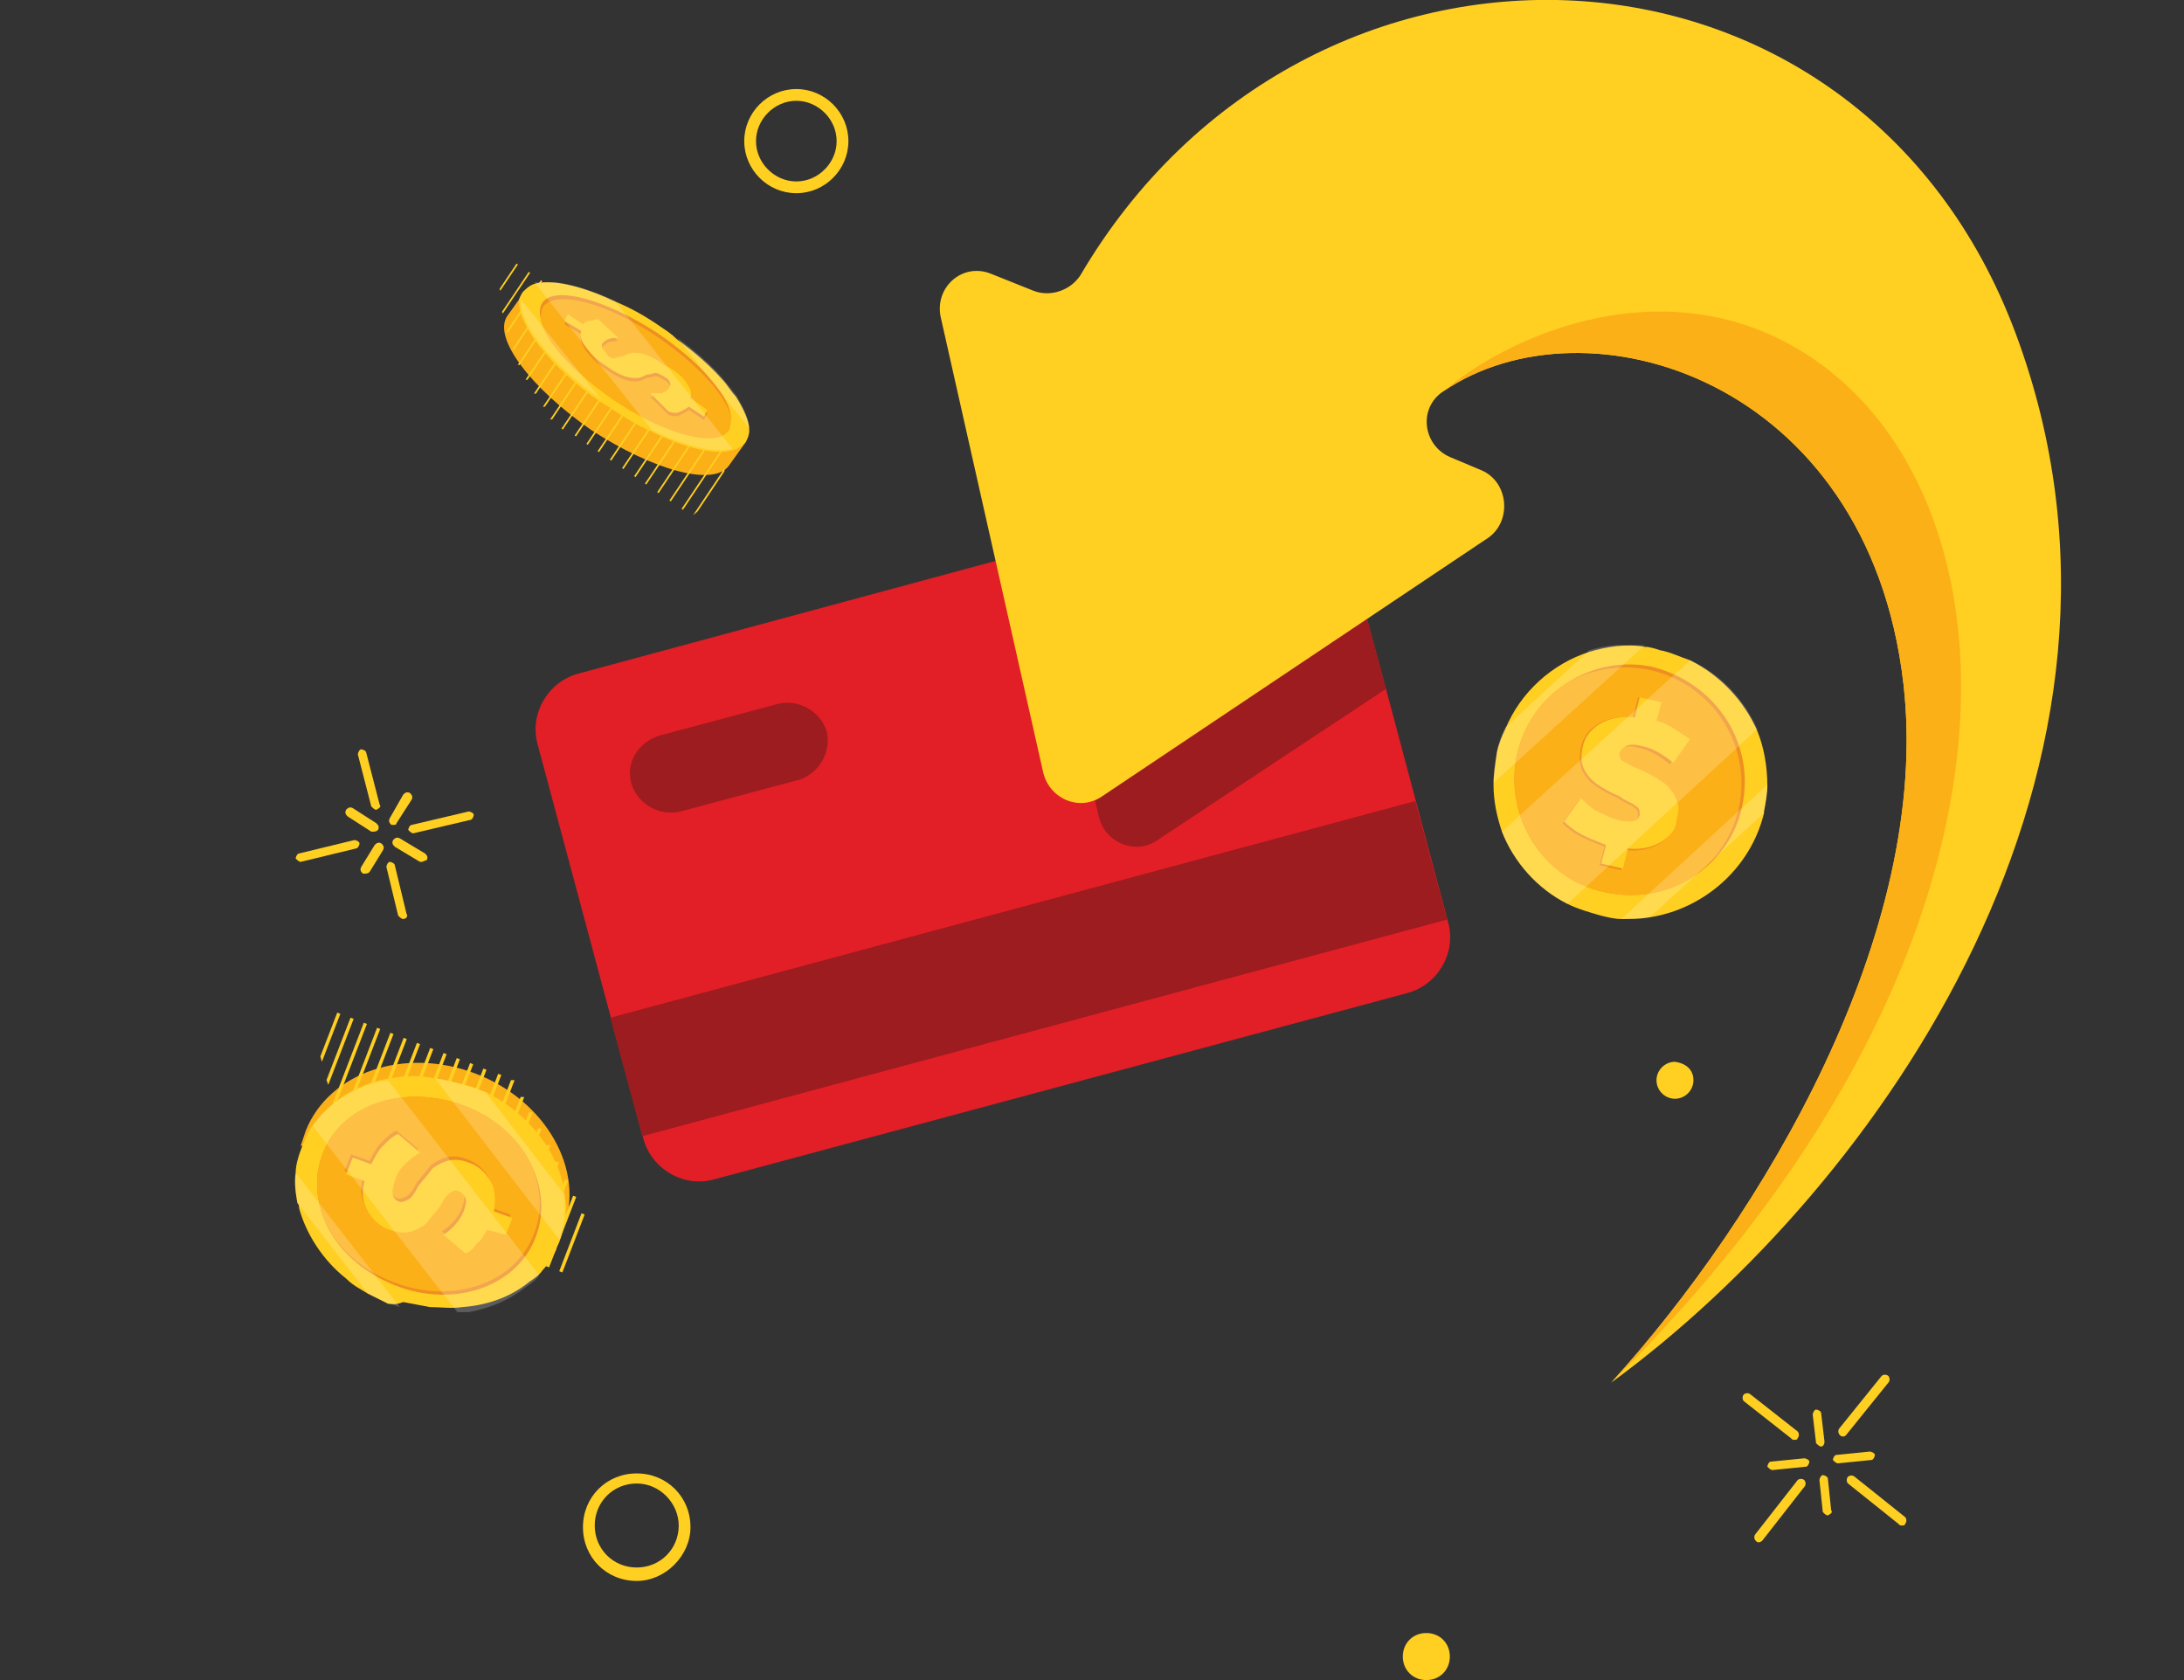 <?xml version="1.0" encoding="utf-8"?>
<!-- Generator: Adobe Illustrator 21.1.0, SVG Export Plug-In . SVG Version: 6.00 Build 0)  -->
<svg version="1.1" id="Layer_1" xmlns="http://www.w3.org/2000/svg" xmlns:xlink="http://www.w3.org/1999/xlink" x="0px" y="0px"
	 viewBox="0 0 130 100" style="enable-background:new 0 0 130 100;" xml:space="preserve">
<rect x="0" y="0" width="130" height="100" fill="#333333" stroke="none"/>
<style type="text/css">
	.st0{clip-path:url(#SVGID_2_);}
	.st1{clip-path:url(#SVGID_4_);fill:#E21E26;}
	.st2{clip-path:url(#SVGID_4_);fill:#9C1C1F;}
	.st3{clip-path:url(#SVGID_4_);fill:#FFCF22;}
	.st4{clip-path:url(#SVGID_4_);fill:#EF8F21;}
	.st5{clip-path:url(#SVGID_4_);fill:#FCB017;}
	.st6{opacity:0.2;clip-path:url(#SVGID_4_);}
	.st7{clip-path:url(#SVGID_6_);fill:#FFFFFF;}
	.st8{clip-path:url(#SVGID_8_);fill:#FFCF22;}
	.st9{clip-path:url(#SVGID_10_);fill:#FFCF22;}
	.st10{clip-path:url(#SVGID_10_);fill:#EF8F21;}
	.st11{clip-path:url(#SVGID_10_);fill:#FCB017;}
	.st12{opacity:0.2;clip-path:url(#SVGID_10_);}
	.st13{clip-path:url(#SVGID_12_);fill:#FFFFFF;}
	.st14{clip-path:url(#SVGID_14_);fill:#FFCF22;}
	.st15{clip-path:url(#SVGID_16_);fill:#FFCF22;}
	.st16{clip-path:url(#SVGID_16_);fill:#EF8F21;}
	.st17{clip-path:url(#SVGID_16_);fill:#FCB017;}
	.st18{opacity:0.2;clip-path:url(#SVGID_16_);}
	.st19{clip-path:url(#SVGID_18_);fill:#FFFFFF;}
	.st20{clip-path:url(#SVGID_16_);}
	.st21{fill:#FFCF22;}
</style>
<g>
	<defs>
		<rect id="SVGID_1_" x="7.3" width="115.4" height="100"/>
	</defs>
	<clipPath id="SVGID_2_">
		<use xlink:href="#SVGID_1_"  style="overflow:visible;"/>
	</clipPath>
	<g class="st0">
		<defs>
			<rect id="SVGID_3_" x="7.3" y="0" width="115.4" height="100"/>
		</defs>
		<clipPath id="SVGID_4_">
			<use xlink:href="#SVGID_3_"  style="overflow:visible;"/>
		</clipPath>
		<path class="st1" d="M83.8,59.1L42.5,70.2c-1.8,0.5-3.7-0.6-4.2-2.4L32,44.3c-0.5-1.8,0.6-3.7,2.4-4.2l27.4-7.4L75.7,29
			c1.8-0.5,3.7,0.6,4.2,2.4l2.6,9.6l3.7,13.9C86.7,56.7,85.6,58.6,83.8,59.1"/>
		<rect x="36.4" y="54" transform="matrix(0.966 -0.26 0.26 0.966 -12.875 17.876)" class="st2" width="49.6" height="7.3"/>
		<path class="st2" d="M39.2,43.8l7.1-1.9c1.2-0.3,2.5,0.4,2.9,1.6c0.3,1.2-0.4,2.5-1.6,2.9l-7.1,1.9c-1.2,0.3-2.5-0.4-2.9-1.6h0
			C37.2,45.4,38,44.2,39.2,43.8"/>
		<path class="st2" d="M82.5,41L68.9,50c-1.3,0.9-3.1,0.2-3.5-1.4l-3.6-15.9L75.7,29c1.8-0.5,3.7,0.6,4.2,2.4L82.5,41z"/>
		<path class="st3" d="M105,48.3c0,0,0,0.1,0,0.1c-0.8,3.3-3.6,5.7-6.8,6.2c-0.6,0.1-1.1,0.1-1.7,0.1c-0.4,0-0.8-0.1-1.2-0.2
			c-0.7-0.2-1.4-0.4-2-0.7c-1.8-0.9-3.2-2.5-3.9-4.3c-0.3-0.9-0.5-1.8-0.5-2.8c0-0.6,0.1-1.2,0.2-1.9c0.1-0.5,0.3-1,0.5-1.4
			c0.9-2.2,2.8-3.9,5-4.6c1-0.3,2.2-0.5,3.3-0.3c0.3,0,0.6,0.1,0.9,0.2c0.6,0.1,1.2,0.4,1.8,0.6c1.8,0.9,3.2,2.4,4,4.2
			c0.4,1,0.6,2.1,0.6,3.3C105.2,47.2,105.1,47.8,105,48.3"/>
		<path class="st4" d="M103.7,48c-0.4,1.9-1.6,3.4-3.1,4.3c-1.5,0.9-3.3,1.2-5.1,0.8c-3.7-0.8-6-4.5-5.2-8.2
			c0.4-1.8,1.5-3.3,2.9-4.2c1.5-1,3.4-1.4,5.2-1C102.2,40.7,104.5,44.3,103.7,48"/>
		<path class="st5" d="M103.5,48.1c-0.4,1.8-1.5,3.3-2.9,4.2c-1.5,0.9-3.3,1.2-5.1,0.8c-3.7-0.8-6-4.5-5.2-8.2
			c0.4-1.8,1.5-3.3,2.9-4.2c1.5-0.9,3.3-1.2,5.1-0.8C102,40.8,104.3,44.4,103.5,48.1"/>
		<path class="st4" d="M98.8,50.2c-0.5,0.3-1.2,0.5-2,0.4l-0.3,1.2l-1.3-0.3l0.3-1.1c-0.5-0.2-1-0.4-1.4-0.6
			c-0.4-0.2-0.8-0.5-1.1-0.8l1-1.4c0.3,0.3,0.6,0.6,1,0.8c0.4,0.2,0.8,0.4,1.2,0.5c0.8,0.2,1.2,0.1,1.3-0.3c0-0.2,0-0.4-0.2-0.5
			c-0.2-0.2-0.6-0.3-1-0.6c-0.5-0.2-1-0.5-1.3-0.7c-0.3-0.2-0.6-0.5-0.8-0.9C94,45.5,94,45,94.1,44.5c0.1-0.6,0.5-1.1,1-1.4
			c0.5-0.3,1.2-0.5,2.1-0.4l0.3-1.2l1.3,0.3L98.4,43c0.4,0.1,0.8,0.3,1.1,0.5c0.3,0.2,0.6,0.4,0.9,0.6l-1,1.4
			c-0.6-0.5-1.3-0.9-1.9-1c-0.4-0.1-0.7-0.1-0.9,0c-0.2,0.1-0.3,0.2-0.4,0.4c0,0.2,0,0.4,0.2,0.5c0.2,0.1,0.5,0.3,1,0.5
			c0.5,0.2,1,0.5,1.3,0.7c0.3,0.2,0.6,0.5,0.8,0.9c0.2,0.4,0.3,0.8,0.1,1.3C99.6,49.4,99.3,49.9,98.8,50.2"/>
		<path class="st3" d="M98.9,50.1c-0.5,0.3-1.2,0.5-2,0.4l-0.3,1.2l-1.3-0.3l0.3-1.1c-0.5-0.2-1-0.4-1.4-0.6
			c-0.4-0.2-0.8-0.5-1.1-0.8l1-1.4c0.3,0.3,0.6,0.6,1,0.8c0.4,0.2,0.8,0.4,1.2,0.5c0.8,0.2,1.2,0.1,1.3-0.3c0-0.2,0-0.4-0.2-0.5
			c-0.2-0.2-0.6-0.3-1-0.6c-0.5-0.2-1-0.5-1.3-0.7c-0.3-0.2-0.6-0.5-0.8-0.9c-0.2-0.4-0.2-0.8-0.1-1.3c0.1-0.6,0.5-1.1,1-1.4
			c0.5-0.3,1.2-0.5,2.1-0.4l0.3-1.2l1.3,0.3l-0.3,1.1c0.4,0.1,0.8,0.3,1.1,0.5c0.3,0.2,0.6,0.4,0.9,0.6l-1,1.4
			c-0.6-0.5-1.3-0.9-1.9-1c-0.4-0.1-0.7-0.1-0.9,0c-0.2,0.1-0.3,0.2-0.4,0.4c0,0.2,0,0.4,0.2,0.5c0.2,0.1,0.5,0.3,1,0.5
			c0.5,0.2,1,0.5,1.3,0.7c0.3,0.2,0.6,0.5,0.8,0.9c0.2,0.4,0.3,0.8,0.1,1.3C99.8,49.3,99.5,49.7,98.9,50.1"/>
		<g class="st6">
			<g>
				<defs>
					<rect id="SVGID_5_" x="88.9" y="38.4" width="16.3" height="16.3"/>
				</defs>
				<clipPath id="SVGID_6_">
					<use xlink:href="#SVGID_5_"  style="overflow:visible;"/>
				</clipPath>
				<path class="st7" d="M104.6,43.4L93.3,53.8c-1.8-0.9-3.2-2.5-3.9-4.3l11.2-10.2C102.4,40.1,103.8,41.6,104.6,43.4"/>
				<path class="st7" d="M105,48.3c0,0,0,0.1,0,0.1l-6.8,6.2c-0.6,0.1-1.1,0.1-1.7,0.1l8.7-8C105.2,47.2,105.1,47.8,105,48.3"/>
				<path class="st7" d="M97.9,38.4l-9,8.2c0-0.6,0.1-1.2,0.2-1.9c0.1-0.5,0.3-1,0.5-1.4l5-4.6C95.6,38.4,96.7,38.3,97.9,38.4"/>
			</g>
		</g>
		<path class="st5" d="M23.4,76.7c3.8,1.5,7.9,0.3,9.7-2.6l0.1,0l0.3-0.9c1.4-3.5-1-7.7-5.2-9.3c-4.2-1.6-8.7-0.1-10.1,3.4l-0.3,0.9
			l0.1,0C17.3,71.6,19.6,75.2,23.4,76.7"/>
	</g>
	<g class="st0">
		<defs>
			<path id="SVGID_7_" d="M18.3,67.4l-0.3,0.9l0.1,0c-0.7,3.3,1.6,6.9,5.4,8.4c3.8,1.5,7.9,0.3,9.7-2.6l0.1,0l0.3-0.9
				c1.4-3.5-1-7.7-5.2-9.3c-1.1-0.4-2.3-0.6-3.4-0.6C22,63.3,19.3,64.8,18.3,67.4"/>
		</defs>
		<clipPath id="SVGID_8_">
			<use xlink:href="#SVGID_7_"  style="overflow:visible;"/>
		</clipPath>
		
			<rect x="30.3" y="71.1" transform="matrix(0.359 -0.933 0.933 0.359 -43.926 78.41)" class="st8" width="9.6" height="0.2"/>
		
			<rect x="29.5" y="70.8" transform="matrix(0.359 -0.933 0.933 0.359 -44.149 77.471)" class="st8" width="9.6" height="0.2"/>
		<rect x="28.7" y="70.5" transform="matrix(0.36 -0.933 0.933 0.36 -44.375 76.505)" class="st8" width="9.6" height="0.2"/>
		
			<rect x="27.9" y="70.2" transform="matrix(0.359 -0.933 0.933 0.359 -44.596 75.593)" class="st8" width="9.6" height="0.2"/>
		
			<rect x="27.1" y="69.9" transform="matrix(0.359 -0.933 0.933 0.359 -44.82 74.654)" class="st8" width="9.6" height="0.2"/>
		
			<rect x="26.4" y="69.6" transform="matrix(0.359 -0.933 0.933 0.359 -45.044 73.715)" class="st8" width="9.6" height="0.2"/>
		
			<rect x="25.6" y="69.3" transform="matrix(0.359 -0.933 0.933 0.359 -45.267 72.776)" class="st8" width="9.6" height="0.2"/>
		<rect x="24.8" y="69" transform="matrix(0.36 -0.933 0.933 0.36 -45.491 71.826)" class="st8" width="9.6" height="0.2"/>
		<rect x="24" y="68.7" transform="matrix(0.359 -0.933 0.933 0.359 -45.714 70.898)" class="st8" width="9.6" height="0.2"/>
		
			<rect x="23.2" y="68.4" transform="matrix(0.359 -0.933 0.933 0.359 -45.938 69.959)" class="st8" width="9.6" height="0.2"/>
		<rect x="22.4" y="68" transform="matrix(0.359 -0.933 0.933 0.359 -46.161 69.046)" class="st8" width="9.6" height="0.2"/>
		
			<rect x="21.6" y="67.7" transform="matrix(0.359 -0.933 0.933 0.359 -46.385 68.081)" class="st8" width="9.6" height="0.2"/>
		
			<rect x="20.8" y="67.4" transform="matrix(0.359 -0.933 0.933 0.359 -46.609 67.142)" class="st8" width="9.6" height="0.2"/>
		<rect x="20" y="67.1" transform="matrix(0.359 -0.933 0.933 0.359 -46.832 66.203)" class="st8" width="9.6" height="0.2"/>
		
			<rect x="19.2" y="66.8" transform="matrix(0.359 -0.933 0.933 0.359 -47.056 65.264)" class="st8" width="9.6" height="0.2"/>
		
			<rect x="18.4" y="66.5" transform="matrix(0.359 -0.933 0.933 0.359 -47.279 64.325)" class="st8" width="9.6" height="0.2"/>
		
			<rect x="17.6" y="66.2" transform="matrix(0.359 -0.933 0.933 0.359 -47.503 63.386)" class="st8" width="9.6" height="0.2"/>
		
			<rect x="16.8" y="65.9" transform="matrix(0.359 -0.933 0.933 0.359 -47.726 62.447)" class="st8" width="9.6" height="0.2"/>
		<rect x="16" y="65.6" transform="matrix(0.359 -0.933 0.933 0.359 -47.95 61.508)" class="st8" width="9.6" height="0.2"/>
		
			<rect x="15.2" y="65.3" transform="matrix(0.359 -0.933 0.933 0.359 -48.173 60.569)" class="st8" width="9.6" height="0.2"/>
		<rect x="14.4" y="65" transform="matrix(0.359 -0.933 0.933 0.359 -48.397 59.63)" class="st8" width="9.6" height="0.2"/>
		
			<rect x="13.6" y="64.7" transform="matrix(0.359 -0.933 0.933 0.359 -48.621 58.691)" class="st8" width="9.6" height="0.2"/>
	</g>
	<g class="st0">
		<defs>
			<rect id="SVGID_9_" x="7.3" y="0" width="115.4" height="100"/>
		</defs>
		<clipPath id="SVGID_10_">
			<use xlink:href="#SVGID_9_"  style="overflow:visible;"/>
		</clipPath>
		<path class="st9" d="M23.1,77.6c-0.4-0.2-0.8-0.4-1.2-0.6c-0.5-0.3-0.9-0.5-1.3-0.9c-1.4-1.1-2.4-2.7-2.8-4.2c0-0.1,0-0.2-0.1-0.3
			c-0.1-0.6-0.2-1.2-0.1-1.8c0-0.5,0.2-1.1,0.4-1.6c0.1-0.2,0.2-0.5,0.3-0.7c0.1-0.2,0.2-0.4,0.4-0.6c1-1.4,2.6-2.4,4.4-2.7
			c0,0,0,0,0.1,0c0.9-0.2,1.8-0.2,2.7,0l0.1,0c0.7,0.1,1.4,0.3,2.1,0.5c0.3,0.1,0.5,0.2,0.8,0.3c0.1,0,0.1,0.1,0.2,0.1
			c2.5,1.3,4.2,3.6,4.5,5.9c0,0.3,0.1,0.5,0.1,0.8c0,0.6-0.1,1.2-0.3,1.8c0,0.1-0.1,0.2-0.1,0.3c-0.1,0.2-0.2,0.4-0.2,0.5
			c-0.2,0.4-0.5,0.9-0.8,1.2c-0.2,0.3-0.5,0.5-0.8,0.7c-1.1,0.9-2.5,1.4-4,1.5c-0.6,0.1-1.3,0-1.9,0c-0.5-0.1-1.1-0.2-1.6-0.3
			C23.5,77.7,23.3,77.6,23.1,77.6"/>
		<path class="st10" d="M23.5,76.5c-2-0.8-3.5-2.2-4.2-3.9c-0.5-1.3-0.6-2.6-0.1-3.9c1.1-3,4.9-4.2,8.4-2.9c1.9,0.7,3.4,2.1,4.1,3.7
			c0.6,1.3,0.7,2.8,0.2,4.1C30.8,76.6,27,77.9,23.5,76.5"/>
		<path class="st11" d="M23.4,76.3c-1.9-0.7-3.4-2.1-4.1-3.7c-0.5-1.3-0.6-2.6-0.1-3.9c1.1-3,4.9-4.2,8.4-2.9
			c1.9,0.7,3.4,2.1,4.1,3.7c0.5,1.3,0.6,2.6,0.1,3.9C30.7,76.4,26.9,77.7,23.4,76.3"/>
		<path class="st10" d="M21.8,71.9c-0.3-0.5-0.4-1.1-0.2-1.8l-1.1-0.4l0.4-1l1.1,0.4c0.2-0.4,0.4-0.8,0.7-1.1
			c0.3-0.3,0.6-0.6,0.9-0.7l1.3,1.1c-0.3,0.2-0.6,0.4-0.9,0.7c-0.3,0.3-0.5,0.6-0.6,1c-0.2,0.6-0.2,1,0.2,1.2c0.2,0.1,0.4,0,0.6-0.1
			c0.2-0.1,0.4-0.4,0.6-0.8c0.3-0.4,0.6-0.7,0.8-1c0.2-0.2,0.6-0.4,0.9-0.5c0.4-0.1,0.8-0.1,1.3,0.1c0.6,0.2,1,0.6,1.3,1.1
			c0.3,0.5,0.3,1.1,0.2,1.8l1.1,0.4l-0.4,1L28.9,73c-0.2,0.3-0.3,0.6-0.6,0.8c-0.2,0.3-0.4,0.5-0.7,0.6l-1.3-1.1
			c0.6-0.4,1-0.9,1.2-1.4c0.1-0.3,0.2-0.6,0.1-0.8c-0.1-0.2-0.2-0.3-0.4-0.4c-0.2-0.1-0.4,0-0.5,0.1c-0.2,0.1-0.4,0.4-0.6,0.8
			c-0.3,0.4-0.6,0.7-0.8,1c-0.2,0.2-0.6,0.4-0.9,0.5c-0.4,0.1-0.8,0.1-1.3-0.1C22.5,72.8,22.1,72.4,21.8,71.9"/>
		<path class="st9" d="M21.9,72.1c-0.3-0.5-0.4-1.1-0.2-1.8l-1.1-0.4l0.4-1l1.1,0.4c0.2-0.4,0.4-0.8,0.7-1.1
			c0.3-0.3,0.6-0.6,0.9-0.7l1.3,1.1c-0.3,0.2-0.6,0.4-0.9,0.7c-0.3,0.3-0.5,0.6-0.6,1c-0.2,0.6-0.2,1,0.2,1.2c0.2,0.1,0.4,0,0.6-0.1
			c0.2-0.1,0.4-0.4,0.6-0.8c0.3-0.4,0.6-0.7,0.8-1c0.2-0.2,0.6-0.4,0.9-0.5c0.4-0.1,0.8-0.1,1.3,0.1c0.6,0.2,1,0.6,1.3,1.1
			c0.3,0.5,0.3,1.1,0.2,1.8l1.1,0.4l-0.4,1L29,73.2c-0.2,0.3-0.3,0.6-0.6,0.8c-0.2,0.3-0.4,0.5-0.7,0.6l-1.3-1.1
			c0.6-0.4,1-0.9,1.2-1.4c0.1-0.3,0.2-0.6,0.1-0.8c-0.1-0.2-0.2-0.3-0.4-0.4c-0.2-0.1-0.4,0-0.5,0.1c-0.2,0.1-0.4,0.4-0.6,0.8
			c-0.3,0.4-0.6,0.7-0.8,1c-0.2,0.2-0.6,0.4-0.9,0.5c-0.4,0.1-0.8,0.1-1.3-0.1C22.6,73,22.2,72.6,21.9,72.1"/>
		<g class="st12">
			<g>
				<defs>
					<rect id="SVGID_11_" x="17.6" y="64.2" width="16" height="13.9"/>
				</defs>
				<clipPath id="SVGID_12_">
					<use xlink:href="#SVGID_11_"  style="overflow:visible;"/>
				</clipPath>
				<path class="st13" d="M27.3,78.2L18.6,67c1-1.4,2.6-2.4,4.4-2.7c0,0,0,0,0.1,0l9,11.6c-0.2,0.3-0.5,0.5-0.8,0.7
					C30.2,77.5,28.8,78,27.3,78.2"/>
				<path class="st13" d="M23.1,77.6c-0.4-0.2-0.8-0.4-1.2-0.6l-4.2-5.4c-0.1-0.6-0.2-1.2-0.1-1.8l6.2,8
					C23.5,77.7,23.3,77.6,23.1,77.6"/>
				<path class="st13" d="M33.3,73.8l-7.4-9.6l0.1,0c0.7,0.1,1.4,0.3,2.1,0.5c0.3,0.1,0.5,0.2,0.8,0.3l4.7,6.1
					c0,0.3,0.1,0.5,0.1,0.8C33.6,72.6,33.5,73.2,33.3,73.8"/>
			</g>
		</g>
		<path class="st11" d="M38.4,20.9c-2.1-1.4-4.2-2.3-5.8-2.6l-1.4-0.9l-1,1.4c-0.9,1.3,1.4,4.3,5,6.8c3.7,2.4,7.3,3.4,8.2,2.1l1-1.4
			L43,25.3C42.2,23.9,40.5,22.3,38.4,20.9"/>
	</g>
	<g class="st0">
		<defs>
			<path id="SVGID_13_" d="M30.2,18.8c-0.9,1.3,1.4,4.3,5,6.8c3.7,2.4,7.3,3.4,8.2,2.1l1-1.4L43,25.3c-0.8-1.4-2.5-3-4.6-4.4
				c-2.1-1.4-4.2-2.3-5.8-2.6l-1.4-0.9L30.2,18.8z"/>
		</defs>
		<clipPath id="SVGID_14_">
			<use xlink:href="#SVGID_13_"  style="overflow:visible;"/>
		</clipPath>
		
			<rect x="25.7" y="18.4" transform="matrix(0.557 -0.831 0.831 0.557 -2.535 32.28)" class="st14" width="6.6" height="0.1"/>
		
			<rect x="26.4" y="18.9" transform="matrix(0.557 -0.831 0.831 0.557 -2.616 33.079)" class="st14" width="6.6" height="0.1"/>
		
			<rect x="27.1" y="19.4" transform="matrix(0.557 -0.831 0.831 0.557 -2.696 33.878)" class="st14" width="6.6" height="0.1"/>
		
			<rect x="27.8" y="19.9" transform="matrix(0.557 -0.831 0.831 0.557 -2.776 34.677)" class="st14" width="6.6" height="0.1"/>
		
			<rect x="28.5" y="20.3" transform="matrix(0.557 -0.831 0.831 0.557 -2.857 35.476)" class="st14" width="6.6" height="0.1"/>
		
			<rect x="29.2" y="20.8" transform="matrix(0.557 -0.831 0.831 0.557 -2.937 36.275)" class="st14" width="6.6" height="0.1"/>
		
			<rect x="29.9" y="21.3" transform="matrix(0.557 -0.831 0.831 0.557 -3.017 37.074)" class="st14" width="6.6" height="0.1"/>
		
			<rect x="30.6" y="21.8" transform="matrix(0.557 -0.831 0.831 0.557 -3.097 37.873)" class="st14" width="6.6" height="0.1"/>
		
			<rect x="31.3" y="22.2" transform="matrix(0.557 -0.831 0.831 0.557 -3.178 38.672)" class="st14" width="6.6" height="0.1"/>
		<rect x="32" y="22.7" transform="matrix(0.557 -0.831 0.831 0.557 -3.264 39.457)" class="st14" width="6.6" height="0.1"/>
		<rect x="32.8" y="23.2" transform="matrix(0.557 -0.831 0.831 0.557 -3.345 40.255)" class="st14" width="6.6" height="0.1"/>
		
			<rect x="33.5" y="23.7" transform="matrix(0.556 -0.831 0.831 0.556 -3.414 41.079)" class="st14" width="6.6" height="0.1"/>
		<rect x="34.2" y="24.1" transform="matrix(0.557 -0.831 0.831 0.557 -3.505 41.853)" class="st14" width="6.6" height="0.1"/>
		
			<rect x="34.9" y="24.6" transform="matrix(0.557 -0.831 0.831 0.557 -3.581 42.662)" class="st14" width="6.6" height="0.1"/>
		
			<rect x="35.6" y="25.1" transform="matrix(0.557 -0.831 0.831 0.557 -3.659 43.466)" class="st14" width="6.6" height="0.1"/>
		<rect x="36.3" y="25.6" transform="matrix(0.557 -0.831 0.831 0.557 -3.747 44.249)" class="st14" width="6.6" height="0.1"/>
		<rect x="37" y="26" transform="matrix(0.557 -0.831 0.831 0.557 -3.827 45.047)" class="st14" width="6.6" height="0.1"/>
		
			<rect x="37.7" y="26.5" transform="matrix(0.557 -0.831 0.831 0.557 -3.9 45.863)" class="st14" width="6.6" height="0.1"/>
		<rect x="38.4" y="27" transform="matrix(0.557 -0.831 0.831 0.557 -3.981 46.662)" class="st14" width="6.6" height="0.1"/>
		
			<rect x="39.1" y="27.5" transform="matrix(0.557 -0.831 0.831 0.557 -4.061 47.461)" class="st14" width="6.6" height="0.1"/>
		
			<rect x="39.8" y="27.9" transform="matrix(0.557 -0.831 0.831 0.557 -4.141 48.26)" class="st14" width="6.6" height="0.1"/>
		
			<rect x="40.5" y="28.4" transform="matrix(0.557 -0.831 0.831 0.557 -4.221 49.059)" class="st14" width="6.6" height="0.1"/>
	</g>
	<g class="st0">
		<defs>
			<rect id="SVGID_15_" x="7.3" y="0" width="115.4" height="100"/>
		</defs>
		<clipPath id="SVGID_16_">
			<use xlink:href="#SVGID_15_"  style="overflow:visible;"/>
		</clipPath>
		<path class="st15" d="M39.4,19.5c0.3,0.2,0.6,0.4,0.9,0.7c1.1,0.8,2,1.6,2.7,2.4c0.3,0.3,0.5,0.7,0.8,1c0.5,0.8,0.8,1.5,0.8,2
			c0,0.3-0.1,0.5-0.2,0.7c-0.2,0.2-0.4,0.4-0.8,0.5c-1,0.3-2.8-0.1-4.8-1.1c-0.9-0.4-1.7-0.9-2.6-1.5c-0.2-0.1-0.3-0.2-0.5-0.3
			c-3-2.1-4.9-4.6-4.8-6c0-0.2,0.1-0.3,0.2-0.5c0.2-0.2,0.4-0.4,0.7-0.5c1-0.3,2.8,0.1,4.7,1C37.5,18.3,38.4,18.8,39.4,19.5"/>
		<path class="st16" d="M39.1,19.8c2.5,1.7,4.2,3.6,4.4,4.9c0,0,0,0,0,0c0,0.3,0,0.6-0.1,0.8c-0.7,1.1-3.8,0.3-6.9-1.8
			c-2.3-1.6-4-3.4-4.3-4.7c0,0,0,0,0,0c-0.1-0.4-0.1-0.7,0.1-1C33,17,36,17.8,39.1,19.8"/>
		<path class="st17" d="M39.2,20.1c2.3,1.6,4,3.4,4.3,4.7c0,0,0,0,0,0c0,0.3,0,0.6-0.1,0.8c-0.7,1.1-3.8,0.3-6.9-1.8
			c-2.3-1.6-4-3.4-4.3-4.7c0,0,0,0,0,0c0-0.3,0-0.6,0.1-0.8C33,17.2,36.1,18,39.2,20.1"/>
		<path class="st16" d="M40.8,22.9c0.3,0.4,0.4,0.7,0.3,1l1,0.7l-0.2,0.4l-0.9-0.6c-0.1,0.1-0.3,0.2-0.5,0.3c-0.2,0.1-0.4,0.1-0.7,0
			l-1.1-1.1c0.2,0,0.5,0,0.7,0c0.2-0.1,0.3-0.1,0.4-0.3c0.2-0.2,0.1-0.5-0.3-0.7c-0.2-0.1-0.3-0.2-0.5-0.2c-0.1,0-0.3,0.1-0.5,0.1
			c-0.2,0.1-0.4,0.2-0.6,0.2c-0.2,0-0.4,0-0.7-0.1c-0.3-0.1-0.7-0.3-1.1-0.6c-0.5-0.3-0.9-0.7-1.2-1.1c-0.3-0.4-0.4-0.7-0.3-1
			l-1-0.6l0.2-0.4l0.9,0.6c0.1-0.1,0.2-0.2,0.4-0.2c0.2,0,0.3-0.1,0.5-0.1l1.2,1.1c-0.5,0-0.7,0.1-0.9,0.3c-0.1,0.1-0.1,0.2,0,0.4
			c0.1,0.1,0.2,0.2,0.3,0.4c0.2,0.1,0.3,0.2,0.4,0.1c0.1,0,0.3-0.1,0.5-0.1c0.2-0.1,0.4-0.2,0.6-0.2c0.2,0,0.4,0,0.7,0.1
			c0.3,0.1,0.7,0.3,1.1,0.6C40.2,22.2,40.5,22.6,40.8,22.9"/>
		<path class="st15" d="M40.8,22.7c0.3,0.4,0.4,0.7,0.3,1l1,0.7l-0.2,0.4l-0.9-0.6c-0.1,0.1-0.3,0.2-0.5,0.3c-0.2,0.1-0.4,0.1-0.7,0
			l-1.1-1.1c0.2,0,0.5,0,0.7,0c0.2-0.1,0.3-0.1,0.4-0.3c0.2-0.2,0.1-0.5-0.3-0.7c-0.2-0.1-0.3-0.2-0.5-0.2c-0.1,0-0.3,0.1-0.5,0.1
			c-0.2,0.1-0.4,0.2-0.6,0.2c-0.2,0-0.4,0-0.7-0.1c-0.3-0.1-0.7-0.3-1.1-0.6c-0.5-0.3-0.9-0.7-1.2-1.1c-0.3-0.4-0.4-0.7-0.3-1
			l-1-0.6l0.2-0.4l0.9,0.6c0.1-0.1,0.2-0.2,0.4-0.2c0.2,0,0.3-0.1,0.5-0.1l1.2,1.1c-0.5,0-0.7,0.1-0.9,0.3c-0.1,0.1-0.1,0.2,0,0.4
			c0.1,0.1,0.2,0.2,0.3,0.4c0.2,0.1,0.3,0.2,0.4,0.1c0.1,0,0.3-0.1,0.5-0.1c0.2-0.1,0.4-0.2,0.6-0.2c0.2,0,0.4,0,0.7,0.1
			c0.3,0.1,0.7,0.3,1.1,0.6C40.1,22,40.5,22.3,40.8,22.7"/>
		<g class="st18">
			<g>
				<defs>
					<rect id="SVGID_17_" x="31" y="16.8" width="13.6" height="10"/>
				</defs>
				<clipPath id="SVGID_18_">
					<use xlink:href="#SVGID_17_"  style="overflow:visible;"/>
				</clipPath>
				<path class="st19" d="M36.6,17.9l7,8.8c-1,0.3-2.8-0.1-4.8-1.1l-7-8.8C32.9,16.6,34.6,17,36.6,17.9"/>
				<path class="st19" d="M40.3,20.1c1.1,0.8,2,1.6,2.7,2.4l0.8,1c0.5,0.8,0.8,1.5,0.8,2L40.3,20.1z"/>
				<path class="st19" d="M31,17.8l4.8,6C32.8,21.7,30.8,19.2,31,17.8"/>
			</g>
		</g>
		<path class="st15" d="M95.9,82.3c9-9.9,19.1-26.8,17.4-41.6c-2.1-18.2-18.9-23.2-27.4-17.4c-1.5,1-1.2,3.2,0.4,3.9l1.9,0.8
			c1.6,0.7,1.8,3,0.4,4l-23,15.4c-1.3,0.9-3.1,0.2-3.5-1.4L56,18.9c-0.4-1.8,1.3-3.3,3-2.6l2.5,1c1,0.4,2.2,0,2.8-0.9
			C77.8-6.6,110.6-5.4,120,19.9C129.5,45.5,111.9,70.6,95.9,82.3"/>
		<path class="st17" d="M95.9,82.3c9-9.9,19.1-26.8,17.4-41.6c-2.1-18.2-18.9-23.2-27.4-17.4c3.8-3.2,11.4-6.5,18.7-3.7
			C120.3,25.7,124,54.6,95.9,82.3"/>
		<path class="st15" d="M100.8,64.3c0,0.6-0.5,1.1-1.1,1.1c-0.6,0-1.1-0.5-1.1-1.1c0-0.6,0.5-1.1,1.1-1.1
			C100.4,63.3,100.8,63.7,100.8,64.3"/>
		<g class="st20">
			<path class="st21" d="M37.9,94.1c-1.8,0-3.2-1.4-3.2-3.2c0-1.8,1.4-3.2,3.2-3.2s3.2,1.4,3.2,3.2C41.1,92.6,39.6,94.1,37.9,94.1z
				 M37.9,88.3c-1.4,0-2.5,1.1-2.5,2.5c0,1.4,1.1,2.5,2.5,2.5c1.4,0,2.5-1.1,2.5-2.5C40.4,89.5,39.3,88.3,37.9,88.3z"/>
		</g>
		<path class="st15" d="M86.3,98.6c0,0.8-0.6,1.4-1.4,1.4c-0.8,0-1.4-0.6-1.4-1.4c0-0.8,0.6-1.4,1.4-1.4
			C85.7,97.2,86.3,97.8,86.3,98.6"/>
		<g class="st20">
			<path class="st21" d="M47.4,11.5c-1.7,0-3.1-1.4-3.1-3.1s1.4-3.1,3.1-3.1c1.7,0,3.1,1.4,3.1,3.1S49.1,11.5,47.4,11.5z M47.4,6
				c-1.3,0-2.4,1.1-2.4,2.4c0,1.3,1.1,2.4,2.4,2.4c1.3,0,2.4-1.1,2.4-2.4C49.8,7.1,48.7,6,47.4,6z"/>
		</g>
		<g class="st20">
			<path class="st21" d="M17.9,51.3c-0.1,0-0.2-0.1-0.3-0.2c0-0.1,0.1-0.3,0.2-0.3l3.3-0.8c0.1,0,0.3,0.1,0.3,0.2
				c0,0.1-0.1,0.3-0.2,0.3L17.9,51.3C18,51.3,18,51.3,17.9,51.3z"/>
		</g>
		<g class="st20">
			<path class="st21" d="M24.6,49.6c-0.1,0-0.2-0.1-0.3-0.2c0-0.1,0.1-0.3,0.2-0.3l3.4-0.8c0.1,0,0.3,0.1,0.3,0.2
				c0,0.1-0.1,0.3-0.2,0.3L24.6,49.6C24.6,49.6,24.6,49.6,24.6,49.6z"/>
		</g>
		<g class="st20">
			<path class="st21" d="M24,54.7c-0.1,0-0.2-0.1-0.3-0.2L23,51.6c0-0.1,0.1-0.3,0.2-0.3c0.1,0,0.3,0.1,0.3,0.2l0.7,2.9
				C24.3,54.5,24.2,54.7,24,54.7C24.1,54.7,24.1,54.7,24,54.7z"/>
		</g>
		<g class="st20">
			<path class="st21" d="M22.4,48.2c-0.1,0-0.2-0.1-0.3-0.2l-0.8-3.1c0-0.1,0.1-0.3,0.2-0.3c0.1,0,0.3,0.1,0.3,0.2l0.8,3.1
				C22.7,48,22.6,48.1,22.4,48.2C22.4,48.2,22.4,48.2,22.4,48.2z"/>
		</g>
		<g class="st20">
			<path class="st21" d="M22.2,49.5c0,0-0.1,0-0.1,0l-1.4-0.9c-0.1-0.1-0.2-0.2-0.1-0.4c0.1-0.1,0.2-0.2,0.4-0.1l1.4,0.9
				c0.1,0.1,0.2,0.2,0.1,0.4C22.4,49.5,22.3,49.5,22.2,49.5z"/>
		</g>
		<g class="st20">
			<path class="st21" d="M25.1,51.3c0,0-0.1,0-0.1,0l-1.5-0.9c-0.1-0.1-0.2-0.2-0.1-0.4c0.1-0.1,0.2-0.2,0.4-0.1l1.5,0.9
				c0.1,0.1,0.2,0.2,0.1,0.4C25.3,51.2,25.2,51.3,25.1,51.3z"/>
		</g>
		<g class="st20">
			<path class="st21" d="M21.7,52c0,0-0.1,0-0.1,0c-0.1-0.1-0.2-0.2-0.1-0.4l0.8-1.3c0.1-0.1,0.2-0.2,0.4-0.1
				c0.1,0.1,0.2,0.2,0.1,0.4l-0.8,1.3C21.9,52,21.8,52,21.7,52z"/>
		</g>
		<g class="st20">
			<path class="st21" d="M23.4,49.1c0,0-0.1,0-0.1,0c-0.1-0.1-0.2-0.2-0.1-0.4l0.8-1.4c0.1-0.1,0.2-0.2,0.4-0.1
				c0.1,0.1,0.2,0.2,0.1,0.4L23.6,49C23.6,49.1,23.5,49.1,23.4,49.1z"/>
		</g>
		<g class="st20">
			<path class="st21" d="M109.7,85.5c-0.1,0-0.1,0-0.2-0.1c-0.1-0.1-0.1-0.3,0-0.4l2.5-3.1c0.1-0.1,0.3-0.1,0.4,0
				c0.1,0.1,0.1,0.3,0,0.4l-2.5,3.1C109.8,85.5,109.8,85.5,109.7,85.5z"/>
		</g>
		<g class="st20">
			<path class="st21" d="M104.7,91.8c-0.1,0-0.1,0-0.2-0.1c-0.1-0.1-0.1-0.3,0-0.4l2.5-3.2c0.1-0.1,0.3-0.1,0.4,0
				c0.1,0.1,0.1,0.3,0,0.4l-2.5,3.2C104.8,91.8,104.7,91.8,104.7,91.8z"/>
		</g>
		<g class="st20">
			<path class="st21" d="M106.8,85.7c-0.1,0-0.1,0-0.2-0.1l-2.8-2.2c-0.1-0.1-0.1-0.3,0-0.4c0.1-0.1,0.3-0.1,0.4,0l2.8,2.2
				c0.1,0.1,0.1,0.3,0,0.4C107,85.7,106.9,85.7,106.8,85.7z"/>
		</g>
		<g class="st20">
			<path class="st21" d="M113.2,90.8c-0.1,0-0.1,0-0.2-0.1l-3-2.4c-0.1-0.1-0.1-0.3,0-0.4c0.1-0.1,0.3-0.1,0.4,0l3,2.4
				c0.1,0.1,0.1,0.3,0,0.4C113.4,90.8,113.3,90.8,113.2,90.8z"/>
		</g>
		<g class="st20">
			<path class="st21" d="M109.4,87.1c-0.1,0-0.2-0.1-0.3-0.2c0-0.1,0.1-0.3,0.2-0.3l2-0.2c0.1,0,0.3,0.1,0.3,0.2
				c0,0.1-0.1,0.3-0.2,0.3L109.4,87.1C109.5,87.1,109.5,87.1,109.4,87.1z"/>
		</g>
		<g class="st20">
			<path class="st21" d="M105.5,87.5c-0.1,0-0.2-0.1-0.3-0.2c0-0.1,0.1-0.3,0.2-0.3l2-0.2c0.1,0,0.3,0.1,0.3,0.2
				c0,0.1-0.1,0.3-0.2,0.3L105.5,87.5C105.5,87.5,105.5,87.5,105.5,87.5z"/>
		</g>
		<g class="st20">
			<path class="st21" d="M108.4,86.1c-0.1,0-0.2-0.1-0.3-0.2l-0.2-1.7c0-0.1,0.1-0.3,0.2-0.3c0.1,0,0.3,0.1,0.3,0.2l0.2,1.7
				C108.6,86,108.5,86.1,108.4,86.1C108.4,86.1,108.4,86.1,108.4,86.1z"/>
		</g>
		<g class="st20">
			<path class="st21" d="M108.8,90.2c-0.1,0-0.2-0.1-0.3-0.2l-0.2-1.9c0-0.1,0.1-0.3,0.2-0.3c0.1,0,0.3,0.1,0.3,0.2l0.2,1.9
				C109.1,90,109,90.1,108.8,90.2C108.8,90.2,108.8,90.2,108.8,90.2z"/>
		</g>
	</g>
</g>
</svg>
